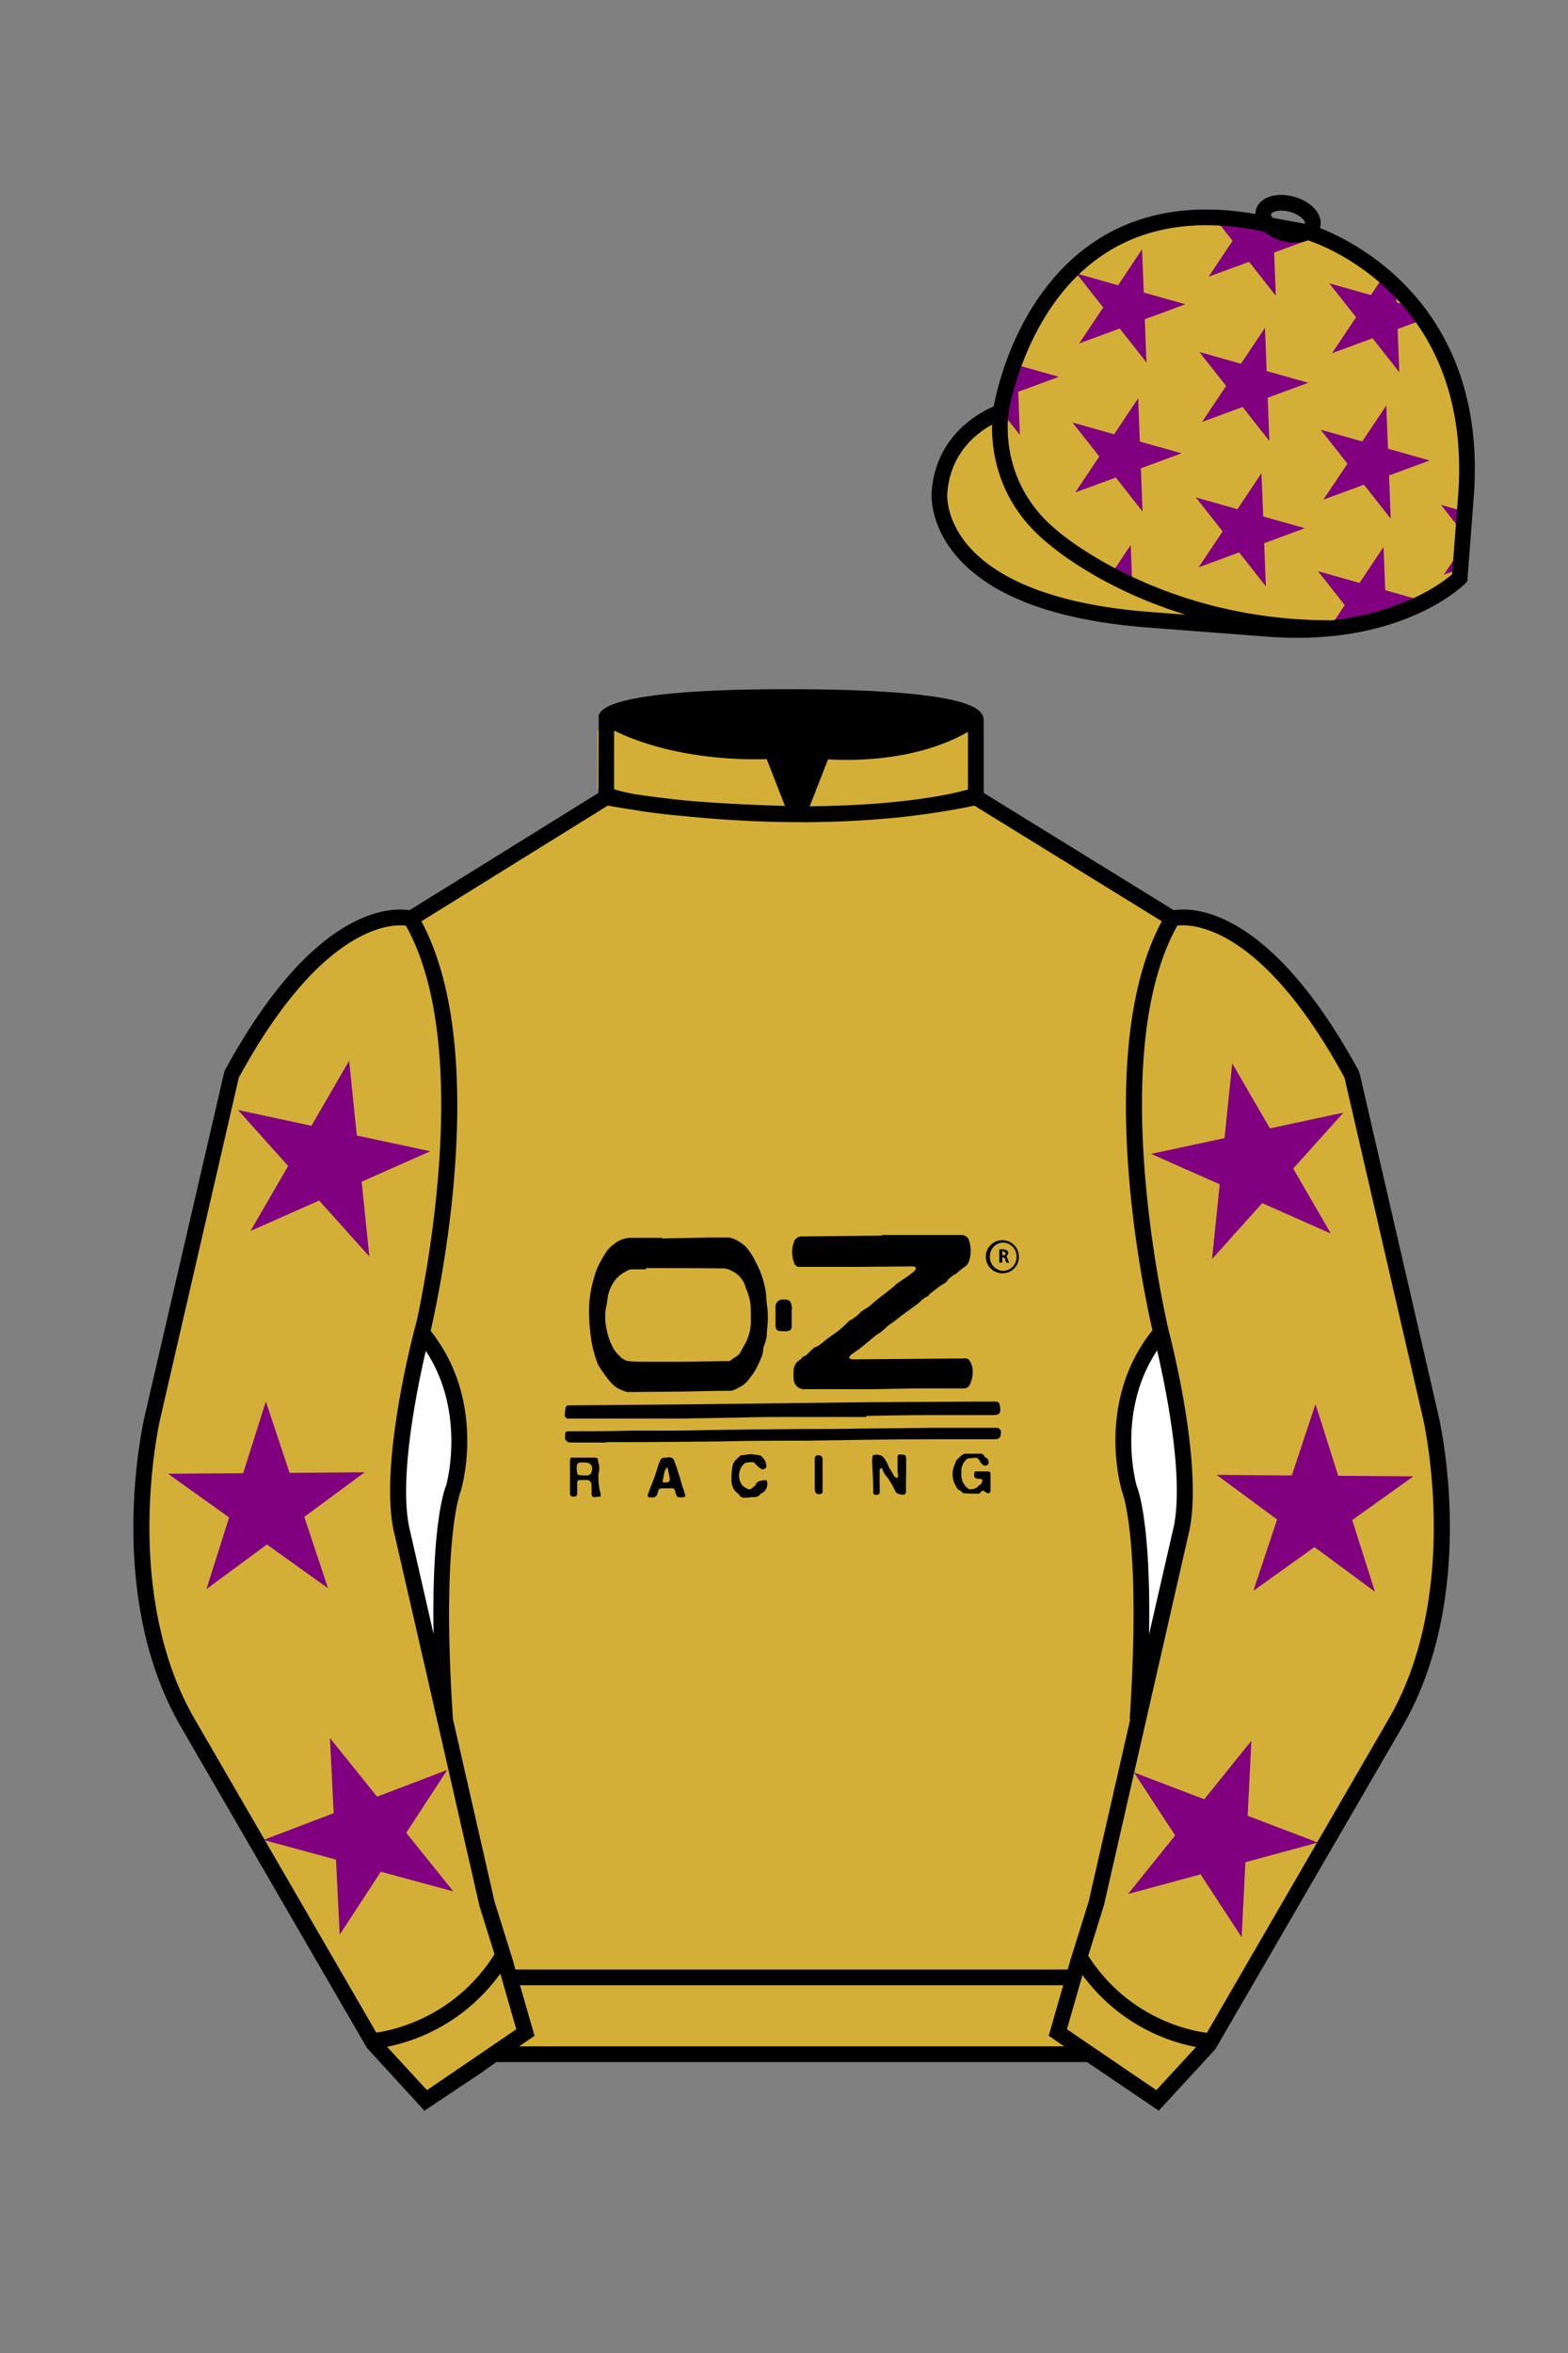 
<svg xmlns="http://www.w3.org/2000/svg" viewBox="0 0 100 150">

	<rect x="0" y="0" width="100" height="150" fill="#808080" stroke="none"/>

	<path d="M74.752 58.99s5.164-1.613 11.451 9.961l5.025 21.795s2.623 11.087-2.232 19.497l-11.869 20.482-3.318 3.605-4.346-2.944H31.484l-1.03.731-3.317 2.213-1.658-1.802-1.659-1.803-5.936-10.241-5.936-10.241c-2.427-4.205-2.985-9.08-2.936-12.902.049-3.823.705-6.595.705-6.595l2.512-10.897 2.512-10.898c3.144-5.787 6.007-8.277 8.084-9.321 2.077-1.043 3.368-.64 3.368-.64l6.228-3.865 6.229-3.865v-5.08s.087-.328 1.571-.655c1.483-.328 4.364-.655 9.95-.655 6.222 0 9.232.368 10.689.737 1.455.369 1.357.737 1.357.737v4.916l12.535 7.73z" fill="#D4AF37"></path>


  <path d="M56.22,78.73h5.08c.24-.01.46.15.51.38.13.41.13.85,0,1.26-.05.16-.15.3-.29.39-.2.14-.38.3-.56.45-.05.03-.1.06-.15.08l-.16.12-.2.17h0c-.09.23-.34.27-.51.41s-.4.3-.6.46l-.1.1s-.03.07-.06.08c-.18.07-.35.18-.47.33-.21.19-.44.34-.67.51l-.52.38-.53.41c-.22.14-.43.3-.61.49-.16.14-.34.27-.53.38-.28.23-.56.47-.83.69s-.52.38-.77.56c-.06.05-.07.14-.1.2.06.04.13.07.21.08l7.02-.06c.08-.01.16-.01.24,0,.07.01.14.05.19.1.1.15.17.32.21.49.05.37-.01.74-.17,1.08-.07.15-.23.25-.39.24h-3.03l-2.77.05h-4.3c-.37.04-.7-.23-.74-.6-.02-.22-.02-.44,0-.65.02-.25.15-.47.37-.6.06-.05.12-.1.17-.16,0,0,.03-.07.05-.07.2-.03.3-.18.42-.3s.16-.15.25-.22.03-.06.06-.06c.4-.12.64-.47.98-.67.26-.17.51-.36.74-.56.17-.14.33-.3.48-.45l.04-.03c.27-.14.52-.33.72-.56.17-.14.39-.23.56-.37s.32-.28.48-.42c.07-.06.15-.1.21-.16.19-.14.37-.28.56-.43l.14-.12c.08-.06.16-.12.23-.19s.04-.06.06-.07c.31-.21.62-.42.93-.64.12-.09.23-.19.33-.29v-.15c-.07-.04-.14-.06-.21-.06l-3.59.03h-3.57c-.17.02-.33-.08-.38-.25-.16-.41-.18-.86-.04-1.27.05-.26.3-.45.56-.42l4.87-.05h.2v-.03Z"></path>
  <path d="M42.21,78.95l3.05-.06h1.21c.08,0,.16.02.23.05.33.12.64.32.89.56.22.26.41.55.56.86.31.56.53,1.16.65,1.78.09.41.06.82.14,1.21.05.5.04,1.01-.03,1.51.01.29-.04.58-.15.84-.11.2-.07.47-.15.7-.13.33-.27.64-.44.95-.12.2-.26.39-.41.57-.14.21-.34.38-.56.49-.09.04-.17.11-.26.14-.11.06-.23.1-.35.11-1.01,0-2.02.03-3.04.05l-3.48.03c-.1,0-.19-.03-.28-.07-.16-.05-.32-.13-.47-.22-.16-.11-.3-.24-.42-.38-.24-.3-.47-.61-.68-.94-.1-.18-.18-.37-.23-.56-.12-.37-.22-.74-.28-1.13-.09-.58-.13-1.16-.15-1.74,0-.76.1-1.52.33-2.26.06-.23.13-.45.23-.67.15-.32.33-.63.52-.93.15-.22.34-.42.56-.56.27-.22.6-.35.95-.37h2.07l-.02.04ZM41.2,80.87v.05h-.92c-.08,0-.16.02-.23.06-.26.12-.5.28-.7.48-.25.28-.43.61-.53.96-.1.3-.08.65-.18.96-.07.46-.06.92.05,1.37.06.35.17.69.33,1.01.11.26.28.49.49.68.15.17.35.29.56.33.37.03.75.05,1.13.04h2.26l2.91-.04c.08.01.17,0,.24-.05.2-.19.5-.26.64-.56s.28-.47.38-.72c.19-.43.28-.91.26-1.38,0-.36,0-.73-.05-1.09-.06-.29-.15-.58-.27-.85-.11-.47-.42-.86-.85-1.08,0,0-.03,0-.05-.03-.15-.07-.3-.12-.46-.15-1.66-.02-3.34-.02-5.01-.02v.02Z"></path>
  <path d="M55.25,90.33h-4.79c-1.13,0-2.26,0-3.38.04l-3.64.06h-7.17c-.12.02-.23-.06-.25-.18,0-.01,0-.02,0-.03,0-.17.02-.33.06-.49,0-.1.1-.14.21-.14l3.71-.03,3.52-.03,5.12-.06,6.68-.08,6.68-.04h1.49c.19,0,.25.09.28.26.07.51,0,.6-.5.6h-4.03c-1.34,0-2.66.03-3.99.05v.07Z"></path>
  <path d="M38.68,91.96h-2.19c-.09,0-.18,0-.27-.03-.07-.05-.13-.11-.18-.19v-.07c0-.47,0-.42.42-.43,1.27,0,2.54,0,3.82-.04h2.51c1.13,0,2.2-.04,3.3-.05,1.61-.02,3.22-.04,4.82-.05,1.29,0,2.58,0,3.87-.03l4.89-.05h3.83c.15-.03.3.06.33.22,0,.03,0,.06,0,.09,0,.33-.09.42-.46.42h-3.68c-1.38,0-2.76.01-4.14.03l-4.19.06c-1.83,0-3.65,0-5.49.05l-4.45.04h-2.71l-.03.02Z"></path>
  <path d="M57.78,94.02v1.07c0,.06-.02.11-.05.15-.11.11-.53,0-.6-.12-.14-.31-.31-.6-.5-.89-.17-.17-.3-.38-.37-.61,0,0-.07-.05-.08-.03s-.08.07-.08.11v.99c.01.17.01.33,0,.5,0,.05-.1.09-.16.1s-.23.03-.25-.11c0-.1,0-.2,0-.3,0-.56-.05-1.13-.07-1.73,0-.11.01-.23.03-.34,0-.02.02-.04.05-.05.21-.06.43-.02.61.1.17.2.29.42.38.67.01.03.03.06.05.08l.2.33c.03.07.07.14.12.21.06.03.12.06.18.07.02-.08.03-.16.04-.24,0-.04-.04-.08-.04-.12v-.87c0-.3.07-.28.28-.26s.27,0,.27.3v.99h0Z"></path>
  <path d="M47.76,95.47h-.24c-.15.03-.3-.04-.38-.17-.06-.1-.19-.16-.26-.25-.17-.22-.25-.49-.23-.77,0-.27.02-.54.06-.8.05-.33.32-.5.53-.71h.1l.48-.07h.12l.48.07h.05c.26.16.41.45.41.75-.07.13-.23.18-.36.11,0,0,0,0,0,0-.12-.08-.23-.18-.33-.29-.07-.08-.14-.15-.26-.13-.14,0-.28.01-.42.06-.13.1-.23.23-.29.38-.15.34-.11.73.11,1.03.1.1.23.19.37.24.16.09.25-.06.36-.14s.11-.06.12-.11c.09-.27.33-.27.56-.31.12,0,.18,0,.19.15.04.28-.1.56-.35.68h-.05c-.15.29-.42.25-.67.25l-.12.03Z"></path>
  <path d="M62.16,93.8h.87c.06,0,.12.05.14.11v1.17s-.08.12-.11.12c-.08-.01-.15-.04-.21-.08-.05,0-.1-.1-.15-.1s-.1.06-.15.1-.08.1-.12.1c-.32,0-.65,0-.97-.03-.05,0-.09-.06-.14-.1s-.06-.07-.09-.08c-.15-.03-.21-.15-.27-.28-.26-.43-.28-.97-.05-1.42.02-.07.05-.13.07-.19.05-.06.1-.12.16-.17.06-.07.12-.13.19-.18.06-.05.14-.09.23-.1h.97c.1-.01.2.05.24.15.02.05.07.09.12.11.17.08.23.36.08.47-.09.04-.19.04-.28,0-.11-.11-.2-.23-.27-.37-.12-.15-.28-.09-.42-.08s-.29,0-.37.09c-.19.18-.31.42-.32.68,0,.09,0,.17,0,.26-.02.36.14.7.43.91.12.12.56,0,.64-.14,0-.05.11-.07.14-.11.06-.06.11-.14.14-.23,0-.12-.1-.14-.19-.14-.33,0-.41-.11-.3-.47Z"></path>
  <path d="M42.54,92.91c.08-.01.16-.01.24,0,.08.02.15.07.19.14.12.3.22.61.32.92l.23.77c.05.16.11.33.16.5s0,.2-.14.21c-.28,0-.38.06-.46-.31-.06-.27-.1-.28-.37-.26-.17,0-.33,0-.5,0-.11-.01-.21.06-.23.16-.02.1-.06.2-.1.29-.04.06-.1.1-.16.12-.1.01-.2.01-.29,0-.12,0-.14-.1-.11-.19.12-.33.25-.66.38-.99s.17-.52.25-.77c.05-.15.11-.3.18-.45.04-.06.1-.1.17-.12.08,0,.16,0,.24,0v-.02ZM42.57,93.53s-.08.08-.12.13c-.03.05-.06.11-.07.17-.05.2-.08.4-.12.6v.06c.12.02.23.02.35,0,.06,0,.12-.14.11-.2-.04-.23-.08-.46-.15-.75Z"></path>
  <path d="M38.3,95.41c-.13,0-.24,0-.36.03s-.21-.06-.21-.2v-.52c0-.28-.15-.41-.43-.37-.08,0-.16,0-.24,0-.21,0-.25,0-.25.25v.56c0,.17-.05.25-.22.25s-.24-.05-.24-.25v-1.99c0-.08.02-.17.05-.25h1.53c.12,0,.22.04.21.19,0,.05.01.1.03.15.07.22.07.46,0,.69-.01.14-.01.29,0,.43,0,.13.02.26.04.39,0,.16.07.31.1.47,0,.05,0,.11-.01.16ZM37.24,93.23c-.06,0-.12,0-.19,0-.12-.02-.24.06-.26.18,0,0,0,.01,0,.02-.03.19-.01.38.05.56.03.07.26.05.4.07h.12c.25,0,.35-.08.39-.32.07-.2-.04-.42-.25-.48-.05-.02-.1-.02-.14-.02l-.12-.02Z"></path>
  <path d="M50.52,83.34c-.02.06-.03.12-.03.18v1c0,.24-.07.31-.3.34h-.34c-.3,0-.39-.1-.39-.38v-1.13c-.03-.25.15-.48.4-.51.04,0,.08,0,.11,0h0c.39,0,.48.1.53.5h.03Z"></path>
  <path d="M51.96,94.1v-1.08c0-.23.15-.31.37-.22.07.03.12.1.13.17v2.15c-.01.06-.05.1-.11.12-.28.05-.38-.05-.39-.37s0-.51,0-.77Z"></path>
  <path d="M64.98,80.1c.02.57-.43,1.05-1,1.07,0,0,0,0,0,0-.58.03-1.08-.42-1.11-1-.03-.58.42-1.08,1-1.11.58-.03,1.08.42,1.11,1,0,.02,0,.03,0,.05ZM64.83,80.14c.03-.48-.34-.9-.83-.93-.48,0-.87.39-.87.87-.03.49.34.9.82.94.48,0,.88-.39.88-.87,0,0,0,0,0,0Z"></path>
  <path d="M64.36,80.5h-.17c-.11-.11,0-.35-.27-.34v.33h-.19v-.74s0-.05,0-.08c.17-.06.36-.04.51.06.1.1.08.21-.05.35l.17.42ZM63.92,80.02c.12,0,.23,0,.21-.14,0-.05-.12-.08-.21-.15v.28Z"></path>


	<path fill="#D4AF37" d="M83.483 14.819s11.045 3.167 10.006 16.831l-.299 3.929-.098 1.266s-3.854 3.878-12.191 3.244l-7.594-.578c-14.146-1.076-13.389-8.132-13.389-8.132.299-3.929 3.901-5.104 3.901-5.104s2.192-14.981 16.72-12.033l.391.107 2.553.47z"></path>


	<path fill="#800080" d="M80.674 20.897l.108 2.756 2.655.749-2.589.953.106 2.756-1.705-2.167-2.587.954 1.534-2.292-1.707-2.167 2.653.75zM80.451 30.168l.109 2.755 2.655.75-2.59.952.106 2.756-1.705-2.167-2.587.955 1.535-2.293-1.707-2.166 2.652.75zM72.586 25.393l.108 2.756 2.656.749-2.59.953.106 2.756-1.705-2.167-2.587.954 1.534-2.292-1.707-2.167 2.653.75zM72.836 15.893l.108 2.756 2.656.749-2.59.953.106 2.756-1.705-2.167-2.587.954 1.534-2.292-1.707-2.167 2.653.75zM88.412 25.85l.108 2.756 2.656.75-2.59.952.106 2.756-1.705-2.167-2.587.954 1.535-2.292-1.708-2.167 2.653.75zM90.336 38.188l-.332-.094-.332-.094-.332-.094-.332-.094-.332-.094-.331-.093-.013-.344-.014-.345-.014-.345-.014-.344-.014-.344-.014-.345-.014-.345-.014-.344-.191.287-.191.286-.191.287-.191.287-.191.287-.191.287-.191.286-.192.287-.331-.094-.332-.094-.332-.094-.331-.094-.331-.094-.332-.094-.332-.094-.331-.094.214.271.213.271.213.271.214.271.214.271.213.271.213.271.214.271-.192.287-.191.287-.191.287-.191.287c-.004-.002 3.082-.196 5.34-1.539zM72.206 37.156l-.014-.344-.013-.345-.014-.344-.013-.345-.013-.344-.014-.345-.014-.344-.191.286-.192.286-.191.287-.192.287-.192.286-.191.287zM63.977 26.376l.214.271.213.271.213.271.213.27.213.271-.013-.344-.013-.345-.014-.345-.013-.344-.013-.345-.013-.344-.014-.345-.013-.344.324-.119.323-.12.324-.119.324-.118.324-.119.323-.119.324-.119.324-.119-.332-.094-.332-.094-.332-.094-.332-.093-.332-.094-.332-.094-.332-.094-.331-.093zM92.969 33.539l-.214-.27-.214-.271-.213-.271-.213-.271-.214-.271.331.094.332.094.332.093.331.094zM93.044 36.286l-.323.119-.324.119-.323.12.192-.287.192-.286.192-.286.192-.287zM89.754 19.467l-.354-.1-.331-.093-.012-.344-.014-.345-.848-.921-.191.287-.192.286-.191.286-.192.287-.331-.094-.332-.093-.332-.094-.332-.094-.331-.094-.332-.093-.332-.094-.331-.094.214.271.213.271.213.271.214.271.214.27.213.271.212.271.214.271-.192.286-.191.287-.192.286-.191.287-.192.287-.192.286-.192.286-.192.287.323-.12.324-.119.323-.119.323-.119.323-.119.324-.119.324-.119.323-.12.214.271.213.27.213.271.213.271.213.271.212.271.213.271.214.271-.013-.344-.013-.345-.014-.345-.014-.344-.013-.345-.013-.344-.013-.345-.013-.344.324-.12.323-.119.323-.119.325-.118M77.755 14.269l.214.27.213.271.212.271.214.271-.192.286-.191.287-.192.286-.191.287-.192.287-.192.286-.192.286-.192.287.323-.12.324-.119.323-.119.323-.119.323-.119.324-.119.324-.119.323-.12.214.271.213.27.213.271.213.271.213.271.212.271.213.271.214.271-.013-.344-.013-.345-.014-.345-.014-.344-.013-.345-.013-.344-.013-.345-.013-.344.324-.12.323-.119.323-.119.325-.118.324-.119.323-.119.323-.119-2.838-.705z"></path>


	<path fill="#D4AF37" d="M27.109 134.103l2.913-1.944 1.434-.999 2.014-1.385-1.298-4.521-1.154-3.698-5.45-23.896c-.876-4.191 1.314-12.492 1.314-12.492s4.328-17.817-.715-26.405c0 0-5.164-1.613-11.452 9.961L9.69 90.519s-2.623 11.088 2.231 19.498l11.871 20.482 3.317 3.604"></path>


	<path fill="#D4AF37" d="M73.785 134.1l-2.912-1.944-1.434-1-2.014-1.384 1.297-4.521 1.154-3.698 5.451-23.896c.875-4.191-1.314-12.493-1.314-12.493s-4.328-17.816.715-26.404c0 0 5.164-1.613 11.451 9.961l5.025 21.795s2.623 11.087-2.232 19.497l-11.869 20.482-3.318 3.605"></path>


	<g fill="#800080">
		<path d="M22.266 67.621l.491 4.767 4.686 1.003-4.38 1.941.492 4.767-3.2-3.567-4.38 1.941 2.402-4.145-3.2-3.565 4.686 1.004zM16.955 89.345l1.513 4.547 4.791-.037-3.854 2.844 1.513 4.547-3.897-2.788-3.855 2.844 1.447-4.567-3.898-2.787 4.792-.035zM21.044 110.803l3.005 3.732 4.477-1.707-2.62 4.012 3.005 3.733-4.625-1.253-2.621 4.01-.237-4.783-4.625-1.254 4.478-1.704z" fill="#800080"></path>
	</g>
	<g fill="#800080">
		<path d="M78.586 67.787l-.491 4.767-4.686 1.003 4.38 1.941-.492 4.767 3.2-3.567 4.38 1.941-2.402-4.145 3.2-3.565-4.686 1.004zM83.897 89.511l-1.513 4.547-4.791-.037 3.854 2.844-1.513 4.547 3.897-2.788 3.854 2.844-1.446-4.567 3.898-2.787-4.792-.035zM79.809 110.969l-3.006 3.732-4.477-1.707 2.619 4.012-3.004 3.733 4.625-1.253 2.621 4.01.237-4.783 4.625-1.254-4.479-1.704z" fill="#800080"></path>
	</g>


	<path fill="#D4AF37" d="M47.835 48.387l1.188 2.979s-8-.104-10.917-1.063v-3.75c0 .001 3.843 2.084 9.729 1.834zm3.948 0l-1.219 3c5.563.094 10.125-1.063 10.125-1.063v-3.688c-3.656 2.033-8.906 1.751-8.906 1.751z"></path>


	<path fill="#fff" d="M25.587 97.434c-.875-4.191 1.313-12.492 1.313-12.492 3.678 4.398 2.014 9.944 2.014 9.944s-1.313 2.917-.525 14.753l-2.802-12.205z"></path>
	<path fill="#fff" d="M75.345 97.434c.877-4.191-1.313-12.492-1.313-12.492-3.678 4.398-2.014 9.944-2.014 9.944s1.313 2.917.525 14.753l2.802-12.205z"></path>
	<path d="M84.819 40.543c-11.27 0-17.779-5.718-18.052-5.961-4.297-3.521-3.444-8.346-3.406-8.55l.982.184c-.033.181-.769 4.457 3.075 7.606.08.071 6.532 5.721 17.403 5.721h.09l.002 1h-.094z
	M82.73 40.661c-.596 0-1.218-.023-1.867-.072l-7.593-.579c-6.005-.457-10.158-2.021-12.344-4.647-1.696-2.038-1.513-3.956-1.504-4.037.271-3.571 3.034-5.027 3.952-5.415.256-1.371 1.571-7.096 6.191-10.343 2.977-2.091 6.7-2.705 11.074-1.816l.423.115 2.559.471c.114.033 11.425 3.44 10.367 17.35l-.411 5.379-.13.13c-.151.154-3.53 3.464-10.717 3.464zm-5.795-26.304c-2.591 0-4.87.677-6.794 2.03-4.813 3.383-5.817 9.896-5.826 9.961l-.045.305-.294.098c-.134.044-3.289 1.132-3.558 4.667-.008.078-.137 1.629 1.303 3.337 1.386 1.645 4.527 3.718 11.625 4.258l7.594.578c7.166.546 10.944-2.356 11.67-2.982l.381-4.997c.977-12.83-9.1-16.144-9.624-16.307l-2.958-.58a17.567 17.567 0 0 0-3.474-.368z
	M82.73 40.661c-.596 0-1.218-.023-1.867-.072l-7.593-.579c-6.005-.457-10.158-2.021-12.344-4.647-1.696-2.038-1.513-3.956-1.504-4.037.271-3.571 3.034-5.027 3.952-5.415.256-1.371 1.571-7.096 6.191-10.343 2.977-2.091 6.7-2.705 11.074-1.816l.423.115 2.559.471c.114.033 11.425 3.44 10.367 17.35l-.411 5.379-.13.13c-.151.154-3.53 3.464-10.717 3.464zm-5.795-26.304c-2.591 0-4.87.677-6.794 2.03-4.813 3.383-5.817 9.896-5.826 9.961l-.045.305-.294.098c-.134.044-3.289 1.132-3.558 4.667-.008.078-.137 1.629 1.303 3.337 1.386 1.645 4.527 3.718 11.625 4.258l7.594.578c7.166.546 10.944-2.356 11.67-2.982l.381-4.997c.977-12.83-9.1-16.144-9.624-16.307l-2.958-.58a17.567 17.567 0 0 0-3.474-.368z
	M82.574 15.469a3.11 3.11 0 0 1-.82-.114c-.686-.19-1.256-.589-1.524-1.066-.169-.299-.215-.613-.132-.908.223-.802 1.273-1.161 2.436-.838.685.189 1.255.587 1.524 1.065.169.299.215.614.132.91-.082.295-.282.54-.58.709-.285.16-.646.242-1.036.242zm-.858-2.042c-.389 0-.63.131-.655.223-.009.033.005.087.039.147.104.185.409.452.922.594.513.143.91.07 1.095-.035.061-.035.101-.074.109-.107l.001-.002c.01-.033-.005-.088-.04-.149-.104-.185-.408-.451-.92-.593a2.105 2.105 0 0 0-.551-.078z
	M73.901 134.551l-7.018-4.773 1.396-4.866 1.157-3.71 5.441-23.858c.839-4.021-1.289-12.173-1.311-12.254-.181-.745-4.32-18.123.767-26.785l.099-.167.184-.057c.229-.071 5.632-1.596 12.04 10.199l.048.126 5.025 21.795c.108.458 2.611 11.375-2.287 19.859L77.51 130.632l-3.609 3.919zm-5.857-5.19l5.701 3.883 2.991-3.249 11.842-20.436c4.696-8.134 2.204-19.022 2.179-19.131l-5.011-21.731c-5.364-9.843-9.742-9.825-10.658-9.696-4.709 8.387-.593 25.667-.55 25.842.088.334 2.206 8.455 1.317 12.714l-5.453 23.905-1.164 3.736-1.194 4.163zM27.069 134.554l-3.671-4.006-11.871-20.482c-4.897-8.485-2.394-19.403-2.284-19.864l5.071-21.919c6.411-11.799 11.813-10.27 12.04-10.199l.185.057.098.167c5.087 8.663.948 26.041.77 26.776-.024.091-2.152 8.245-1.31 12.271l5.448 23.888 1.144 3.661 1.4 4.877-7.02 4.773zm-2.834-4.555l2.99 3.248 5.702-3.883-1.198-4.175-1.151-3.688-5.46-23.934c-.893-4.267 1.227-12.388 1.317-12.731.04-.165 4.155-17.44-.551-25.829-.909-.107-5.339-.069-10.661 9.692l-5.008 21.729c-.026.111-2.519 11.001 2.176 19.136l11.844 20.435z
	M23.777 130.604l-.057-.998c.049-.003 4.939-.348 7.894-5.146l.852.523c-3.237 5.258-8.468 5.609-8.689 5.621z
	M27.903 109.751l-2.805-12.215c-.89-4.259 1.229-12.379 1.319-12.723l.247-.935.621.742c3.807 4.551 2.18 10.171 2.109 10.408-.034.087-1.268 3.124-.505 14.576l-.986.147zm-1.827-12.425l1.575 6.859c-.126-7.325.762-9.403.808-9.505-.004 0 1.317-4.618-1.323-8.591-.54 2.327-1.721 8.062-1.06 11.237zM51.09 52.412c-6.99 0-12.442-1.079-12.523-1.095l.198-.98c.12.025 12.197 2.409 23.363.001l.211.978c-3.813.822-7.727 1.096-11.249 1.096z
	M51.547 52.42l-.754-.02c-10.628-.278-12.238-1.21-12.453-1.394l.65-.76-.325.38.288-.408c.059.036 1.529.871 11.112 1.161l-1.17-2.989c-1.409.054-6.492.059-10.477-2.209l.494-.869c4.315 2.455 10.223 2.065 10.282 2.063l.367-.026 1.986 5.071z
	M50.904 52.404h-.733l1.983-5.065.379.041c.058.007 5.735.577 9.436-2.061l.58.814c-3.475 2.477-8.334 2.363-9.738 2.272L51.638 51.4c7.338-.069 10.418-1.167 10.449-1.178l.344.939c-.139.051-3.485 1.243-11.527 1.243z
	M73.031 109.751l-.986-.146c.762-11.452-.472-14.489-.484-14.519-.092-.295-1.719-5.915 2.088-10.466l.621-.742.246.935c.091.344 2.209 8.465 1.318 12.723l-.002.01-2.801 12.205zm.766-23.661c-2.652 3.985-1.314 8.603-1.3 8.652.027.051.912 2.12.786 9.44l1.573-6.856c.663-3.176-.518-8.911-1.059-11.236zM32.544 125.555h35.971v1H32.544zM77.101 130.604c-.222-.012-5.455-.362-8.689-5.621l.852-.523c2.964 4.818 7.844 5.144 7.893 5.146l-.056.998zM50.949 44.453c9.949 0 11.197 1.295 11.197 1.295-3.447 2.682-9.653 2.065-9.653 2.065l-1.61 3.884-1.652-3.822c-8.023 0-10.431-2.188-10.431-2.188s1.083-1.234 12.149-1.234z
	M73.899 134.553l-4.575-3.1H31.658l-.9.639-3.685 2.459-3.671-4.007-11.871-20.482c-2.565-4.445-3.049-9.609-3.003-13.16.049-3.834.691-6.588.719-6.703l5.071-21.919c2.657-4.891 5.449-8.097 8.299-9.529 1.731-.87 2.992-.805 3.498-.724l12.051-7.479.017-4.93c.111-.418.748-.75 1.947-1.015 2.004-.442 5.388-.667 10.058-.667 5.202 0 8.839.253 10.812.752.907.23 1.427.502 1.636.857a.696.696 0 0 1 .099.391v4.611l12.125 7.479c1.135-.186 6.067-.296 11.799 10.253l.048.126L91.732 90.2c.108.458 2.611 11.375-2.287 19.859L77.51 130.632l-3.611 3.921zm-49.659-4.558l2.99 3.249 4.109-2.791h38.292l4.116 2.789 2.989-3.247 11.842-20.436c4.701-8.143 2.204-19.022 2.179-19.131l-5.011-21.732c-5.95-10.916-10.79-9.678-10.836-9.661l-.212.061-.194-.114-12.771-7.877v-5.079c-.095-.068-.353-.209-.98-.369-1.301-.329-4.189-.722-10.566-.722-5.727 0-8.513.35-9.842.644-.712.157-1.041.303-1.179.382v5.143l-12.887 7.998-.218-.068c-.006-.002-1.155-.315-2.994.609-1.825.917-4.664 3.233-7.837 9.053l-5.008 21.729c-.007.03-.645 2.771-.692 6.489-.044 3.425.417 8.398 2.869 12.646l11.841 20.435zm14.835-83.971z
	" fill="#000000"></path>

</svg>
